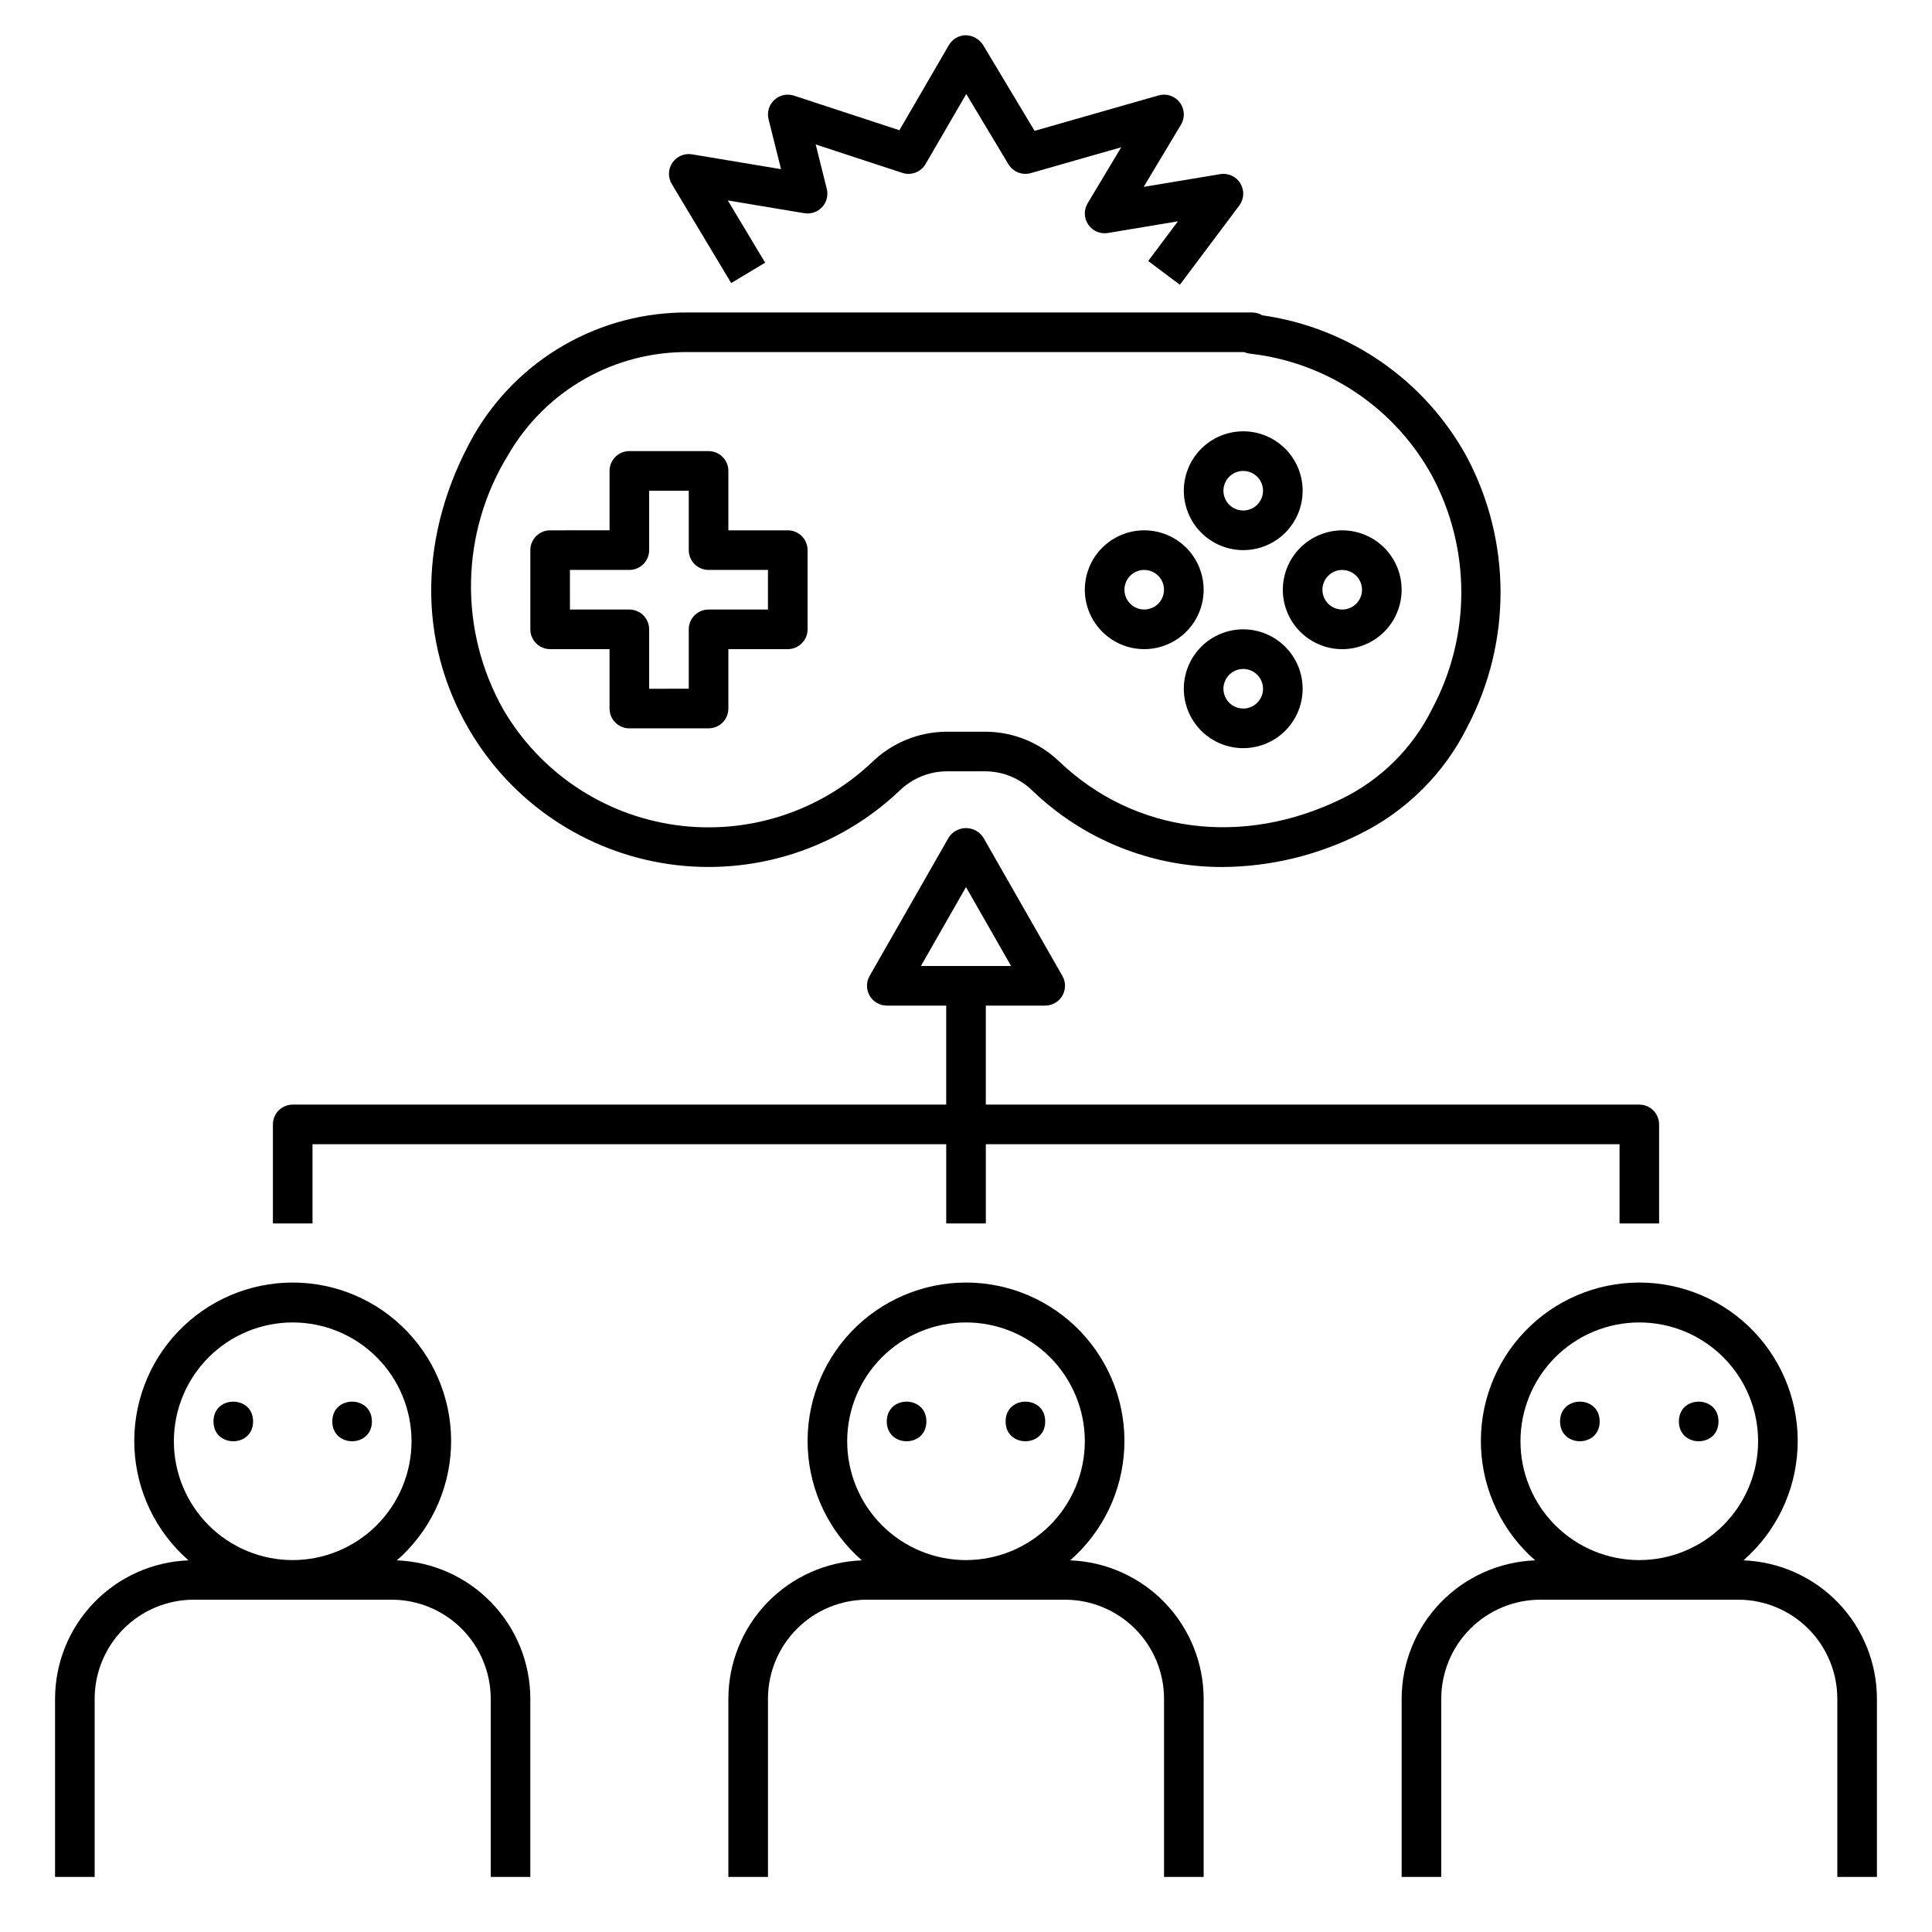 <?xml version="1.0" encoding="UTF-8"?>
<!-- Uploaded to: SVG Repo, www.svgrepo.com, Generator: SVG Repo Mixer Tools -->
<svg fill="#000000" width="800px" height="800px" version="1.1" viewBox="144 144 512 512" xmlns="http://www.w3.org/2000/svg">
 <g>
  <path d="m599.42 520.7c0 6.996-10.496 6.996-10.496 0s10.496-6.996 10.496 0"/>
  <path d="m567.93 520.7c0 6.996-10.496 6.996-10.496 0s10.496-6.996 10.496 0"/>
  <path d="m606.03 557.51c8.641-7.539 13.82-18.281 14.34-29.734 0.52-11.453-3.668-22.621-11.586-30.91-7.922-8.289-18.891-12.977-30.355-12.977-11.465 0-22.43 4.688-30.352 12.977-7.922 8.289-12.109 19.457-11.59 30.91 0.523 11.453 5.703 22.195 14.344 29.734-9.492 0.355-18.48 4.375-25.074 11.211s-10.289 15.957-10.305 25.457v47.23h10.496v-47.23c0.012-6.957 2.777-13.629 7.695-18.547 4.922-4.918 11.59-7.688 18.547-7.695h52.48c6.957 0.008 13.625 2.777 18.543 7.695 4.922 4.918 7.688 11.59 7.695 18.547v47.23h10.496v-47.23c-0.016-9.5-3.707-18.621-10.301-25.457-6.598-6.836-15.582-10.855-25.074-11.211zm-27.602-0.07c-8.352 0-16.359-3.316-22.266-9.223-5.902-5.902-9.223-13.914-9.223-22.266 0-8.348 3.32-16.359 9.223-22.266 5.906-5.902 13.914-9.223 22.266-9.223 8.352 0 16.363 3.32 22.266 9.223 5.906 5.906 9.223 13.918 9.223 22.266-0.008 8.352-3.328 16.355-9.23 22.258-5.902 5.902-13.906 9.223-22.258 9.23z"/>
  <path d="m420.99 520.7c0 6.996-10.496 6.996-10.496 0s10.496-6.996 10.496 0"/>
  <path d="m389.5 520.7c0 6.996-10.496 6.996-10.496 0s10.496-6.996 10.496 0"/>
  <path d="m427.6 557.51c8.641-7.539 13.82-18.281 14.344-29.734 0.52-11.453-3.668-22.621-11.59-30.91-7.922-8.289-18.887-12.977-30.352-12.977s-22.434 4.688-30.355 12.977c-7.918 8.289-12.105 19.457-11.586 30.91 0.52 11.453 5.699 22.195 14.34 29.734-9.492 0.355-18.477 4.375-25.074 11.211-6.594 6.836-10.285 15.957-10.301 25.457v47.23h10.496v-47.23c0.008-6.957 2.773-13.629 7.695-18.547 4.918-4.918 11.586-7.688 18.543-7.695h52.48c6.957 0.008 13.625 2.777 18.547 7.695 4.918 4.918 7.684 11.59 7.695 18.547v47.23h10.496v-47.23c-0.016-9.5-3.711-18.621-10.305-25.457s-15.582-10.855-25.074-11.211zm-27.598-0.07c-8.352 0-16.363-3.316-22.266-9.223-5.906-5.902-9.223-13.914-9.223-22.266 0-8.348 3.316-16.359 9.223-22.266 5.902-5.902 13.914-9.223 22.266-9.223s16.359 3.32 22.266 9.223c5.902 5.906 9.223 13.918 9.223 22.266-0.012 8.352-3.332 16.355-9.234 22.258-5.902 5.902-13.906 9.223-22.254 9.23z"/>
  <path d="m242.56 520.7c0 6.996-10.496 6.996-10.496 0s10.496-6.996 10.496 0"/>
  <path d="m211.07 520.7c0 6.996-10.496 6.996-10.496 0s10.496-6.996 10.496 0"/>
  <path d="m249.17 557.51c8.637-7.539 13.82-18.281 14.34-29.734 0.52-11.453-3.668-22.621-11.59-30.91-7.922-8.289-18.887-12.977-30.352-12.977s-22.434 4.688-30.352 12.977c-7.922 8.289-12.109 19.457-11.59 30.91 0.52 11.453 5.699 22.195 14.34 29.734-9.492 0.355-18.477 4.375-25.07 11.211-6.598 6.836-10.289 15.957-10.305 25.457v47.23h10.496v-47.23c0.008-6.957 2.773-13.629 7.695-18.547 4.918-4.918 11.586-7.688 18.543-7.695h52.48c6.957 0.008 13.629 2.777 18.547 7.695 4.918 4.918 7.688 11.59 7.695 18.547v47.23h10.496v-47.23c-0.016-9.5-3.707-18.621-10.305-25.457-6.594-6.836-15.578-10.855-25.07-11.211zm-27.602-0.07c-8.352 0-16.359-3.316-22.266-9.223-5.906-5.902-9.223-13.914-9.223-22.266 0-8.348 3.316-16.359 9.223-22.266 5.906-5.902 13.914-9.223 22.266-9.223 8.352 0 16.359 3.32 22.266 9.223 5.906 5.906 9.223 13.918 9.223 22.266-0.008 8.352-3.332 16.355-9.234 22.258-5.902 5.902-13.906 9.223-22.254 9.23z"/>
  <path d="m269.52 259.41c-14.57 25.926-15.008 54.324-1.203 77.926 11.316 19.371 30.867 32.516 53.078 35.684 22.211 3.168 44.652-3.984 60.934-19.422 3.312-3.258 7.75-5.117 12.398-5.188h10.562c4.602 0.055 9.008 1.887 12.297 5.109 13.547 13.039 31.633 20.301 50.438 20.25 12.594-0.094 25-3.07 36.266-8.703 12.422-6.102 22.488-16.133 28.629-28.539 11.73-22.406 11.648-49.156-0.219-71.488-11.145-20.344-31.234-34.238-54.203-37.484-0.812-0.488-1.746-0.746-2.695-0.746h-149.38c-11.523-0.094-22.863 2.875-32.863 8.602-9.996 5.731-18.293 14.012-24.035 24zm56.898-22.105h147.27c0.488 0.215 1.012 0.355 1.543 0.418 20.398 2.281 38.406 14.355 48.266 32.359 10.352 19.301 10.355 42.504 0.012 61.812-5.113 10.32-13.492 18.668-23.832 23.742-26.316 12.898-54.992 9.164-74.848-9.719v0.004c-5.238-5.09-12.234-7.957-19.535-8.008h-10.562c-7.336 0.066-14.363 2.957-19.621 8.066-13.957 13.234-33.195 19.363-52.234 16.645-19.039-2.715-35.793-13.98-45.492-30.59-5.832-10.336-8.785-22.047-8.559-33.914 0.227-11.867 3.625-23.457 9.848-33.566 4.828-8.363 11.797-15.297 20.188-20.082 8.391-4.789 17.902-7.262 27.562-7.168z"/>
  <path d="m473.47 289.79c4.172 0 8.18-1.656 11.129-4.609 2.953-2.953 4.613-6.957 4.613-11.133s-1.66-8.18-4.613-11.133c-2.949-2.953-6.957-4.613-11.129-4.613-4.176 0-8.184 1.66-11.133 4.613-2.953 2.953-4.613 6.957-4.613 11.133 0.004 4.172 1.664 8.176 4.617 11.125 2.949 2.953 6.953 4.613 11.129 4.617zm0-20.992c2.121 0 4.035 1.281 4.848 3.242 0.812 1.961 0.363 4.219-1.137 5.719-1.504 1.5-3.762 1.949-5.723 1.137-1.961-0.812-3.238-2.727-3.238-4.848 0.004-2.898 2.352-5.246 5.25-5.25z"/>
  <path d="m473.47 310.78c-4.176 0-8.184 1.66-11.133 4.613-2.953 2.953-4.613 6.957-4.613 11.133 0 4.176 1.66 8.18 4.613 11.133 2.949 2.953 6.957 4.609 11.133 4.609 4.172 0 8.18-1.656 11.129-4.609 2.953-2.953 4.613-6.957 4.613-11.133-0.004-4.176-1.664-8.176-4.617-11.129-2.949-2.953-6.953-4.613-11.125-4.617zm0 20.992c-2.125 0-4.039-1.277-4.852-3.238-0.812-1.961-0.363-4.219 1.141-5.719 1.5-1.5 3.758-1.949 5.719-1.137 1.961 0.809 3.238 2.723 3.238 4.848-0.004 2.894-2.352 5.242-5.246 5.246z"/>
  <path d="m483.96 300.29c0 4.176 1.66 8.18 4.613 11.133s6.957 4.613 11.133 4.613c4.176 0 8.18-1.66 11.133-4.613s4.609-6.957 4.609-11.133c0-4.176-1.656-8.18-4.609-11.133s-6.957-4.609-11.133-4.609c-4.176 0.004-8.176 1.664-11.129 4.617-2.949 2.949-4.609 6.953-4.617 11.125zm15.742-5.246h0.004c2.121 0 4.035 1.277 4.848 3.238 0.812 1.961 0.363 4.219-1.137 5.719s-3.758 1.949-5.719 1.137c-1.961-0.809-3.242-2.723-3.242-4.848 0.004-2.894 2.352-5.242 5.25-5.246z"/>
  <path d="m447.23 316.03c4.176 0 8.18-1.66 11.133-4.613s4.613-6.957 4.613-11.133c0-4.176-1.66-8.18-4.613-11.133s-6.957-4.609-11.133-4.609-8.18 1.656-11.133 4.609-4.609 6.957-4.609 11.133c0.004 4.176 1.664 8.176 4.613 11.129 2.953 2.953 6.953 4.613 11.129 4.617zm0-20.992c2.121 0 4.035 1.277 4.848 3.238 0.812 1.961 0.363 4.219-1.137 5.719s-3.758 1.949-5.719 1.137c-1.961-0.809-3.238-2.723-3.238-4.848 0-2.894 2.348-5.242 5.246-5.246z"/>
  <path d="m289.79 316.03h15.742v15.742h0.004c0 1.395 0.551 2.727 1.535 3.711 0.984 0.984 2.32 1.539 3.711 1.539h20.992c1.395 0 2.727-0.555 3.711-1.539s1.539-2.316 1.539-3.711v-15.742h15.742c1.395 0 2.727-0.555 3.711-1.539 0.984-0.984 1.539-2.316 1.539-3.711v-20.992c0-1.391-0.555-2.727-1.539-3.711-0.984-0.984-2.316-1.535-3.711-1.535h-15.742v-15.746c0-1.391-0.555-2.727-1.539-3.711-0.984-0.984-2.316-1.535-3.711-1.535h-20.992c-1.391 0-2.727 0.551-3.711 1.535-0.984 0.984-1.535 2.32-1.535 3.711v15.742l-15.746 0.004c-1.391 0-2.727 0.551-3.711 1.535s-1.535 2.32-1.535 3.711v20.992c0 1.395 0.551 2.727 1.535 3.711 0.984 0.984 2.32 1.539 3.711 1.539zm5.246-20.992h15.746c1.395 0 2.727-0.555 3.711-1.539 0.984-0.984 1.539-2.316 1.539-3.711v-15.742h10.496v15.742c0 1.395 0.551 2.727 1.535 3.711s2.32 1.539 3.711 1.539h15.742v10.496h-15.742c-1.391 0-2.727 0.551-3.711 1.535-0.984 0.984-1.535 2.32-1.535 3.711v15.742l-10.496 0.004v-15.746c0-1.391-0.555-2.727-1.539-3.711-0.984-0.984-2.316-1.535-3.711-1.535h-15.742z"/>
  <path d="m583.68 468.22v-26.238c0-1.395-0.555-2.731-1.539-3.715s-2.316-1.535-3.711-1.535h-173.18v-26.238h15.746c1.867 0 3.598-0.996 4.535-2.617 0.941-1.617 0.949-3.613 0.02-5.234l-20.992-36.734v-0.004c-1.012-1.531-2.723-2.453-4.555-2.453-1.836 0-3.547 0.922-4.559 2.453l-20.992 36.734v0.004c-0.926 1.621-0.922 3.617 0.02 5.234 0.938 1.621 2.668 2.617 4.539 2.617h15.742v26.238h-173.18c-1.391 0-2.727 0.551-3.711 1.535s-1.539 2.32-1.539 3.715v26.238h10.496v-20.992h167.94v20.992h10.496v-20.992h167.94v20.992zm-195.63-68.223 11.949-20.91 11.949 20.91z"/>
  <path d="m322.19 187.12c-1.152 1.691-1.215 3.898-0.16 5.652l15.742 26.238 9-5.402-9.895-16.488 20.277 3.379c1.742 0.289 3.519-0.316 4.719-1.617 1.199-1.297 1.664-3.117 1.234-4.832l-2.941-11.773 22.949 7.535c2.356 0.777 4.934-0.203 6.176-2.352l10.781-18.551 11.172 18.621v-0.004c1.227 2.031 3.66 2.992 5.941 2.348l23.953-6.848-8.902 14.84c-1.051 1.758-0.988 3.965 0.164 5.656 1.152 1.691 3.18 2.559 5.199 2.223l18.566-3.094-7.883 10.516 8.395 6.293 15.742-20.992h0.004c1.285-1.715 1.398-4.043 0.285-5.875-1.113-1.832-3.234-2.801-5.348-2.449l-20.277 3.379 9.895-16.492c1.109-1.848 0.977-4.188-0.336-5.894-1.309-1.711-3.531-2.445-5.606-1.855l-32.863 9.395-13.672-22.789c-1-1.547-2.695-2.504-4.539-2.551-1.855 0.016-3.566 1.008-4.5 2.617l-13.109 22.559-27.949-9.168c-1.812-0.598-3.812-0.16-5.211 1.141-1.398 1.305-1.98 3.262-1.516 5.117l3.309 13.227-23.594-3.93c-2.019-0.34-4.051 0.531-5.203 2.223z"/>
 </g>
</svg>